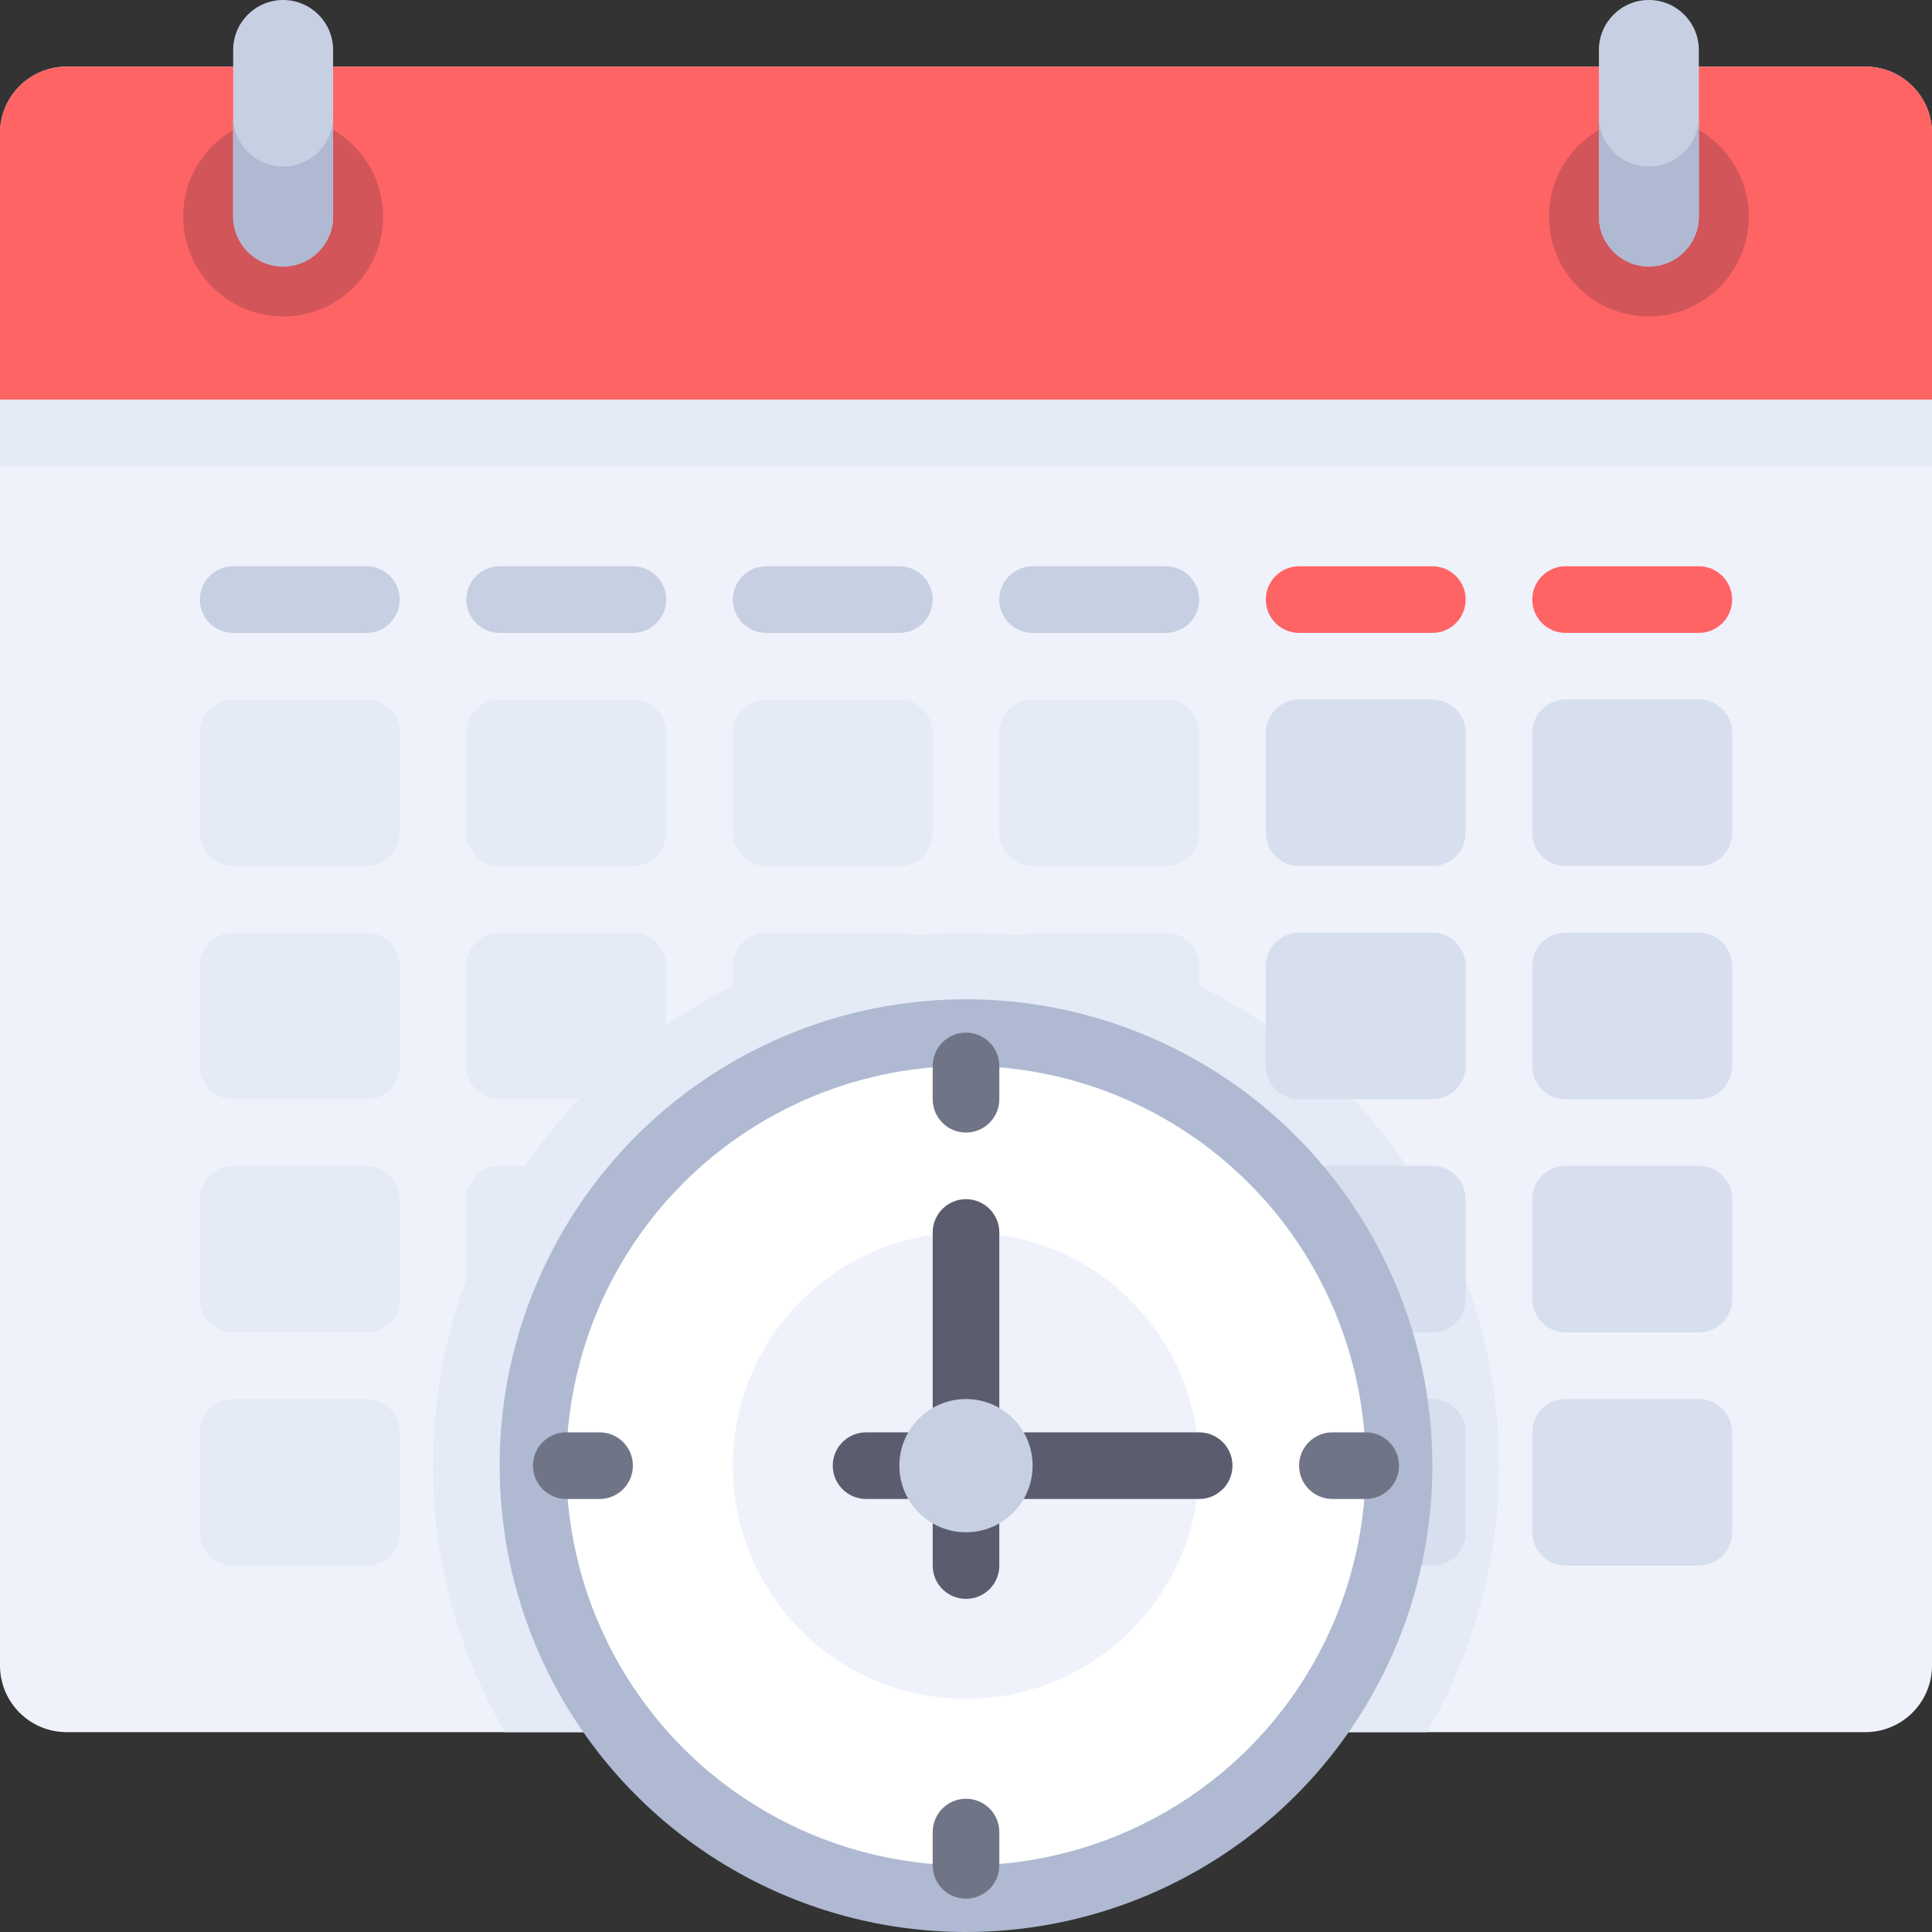 <?xml version="1.0" encoding="iso-8859-1"?>
<!-- Uploaded to: SVG Repo, www.svgrepo.com, Generator: SVG Repo Mixer Tools -->
<svg version="1.1" id="Layer_1" xmlns="http://www.w3.org/2000/svg" xmlns:xlink="http://www.w3.org/1999/xlink" 
	 viewBox="0 0 512 512" xml:space="preserve">
<rect x="0" y="0" width="512" height="512" fill="#333333" stroke="none"/>
<path style="fill:#EFF2FA;" d="M494.345,459.034H17.655C7.904,459.034,0,451.13,0,441.379V35.31c0-9.751,7.904-17.655,17.655-17.655
	h476.69c9.751,0,17.655,7.904,17.655,17.655v406.069C512,451.129,504.095,459.034,494.345,459.034z"/>
<path style="fill:#E4EAF6;" d="M378.191,459.034c12.044-20.791,19.05-44.864,19.05-70.621c0-78.005-63.236-141.241-141.241-141.241
	s-141.241,63.236-141.241,141.241c0,25.757,7.006,49.829,19.05,70.621H378.191z"/>
<path style="fill:#FF6464;" d="M512,105.931H0V35.31c0-9.751,7.904-17.655,17.655-17.655h476.69c9.751,0,17.655,7.904,17.655,17.655
	V105.931z"/>
<rect y="105.931" style="fill:#E4EAF6;" width="512" height="17.655"/>
<circle style="fill:#D2555A;" cx="75.034" cy="57.379" r="26.483"/>
<path style="fill:#C7CFE2;" d="M75.034,70.621L75.034,70.621c-7.313,0-13.241-5.929-13.241-13.241V13.241
	C61.793,5.929,67.722,0,75.034,0l0,0c7.313,0,13.241,5.929,13.241,13.241v44.138C88.276,64.692,82.347,70.621,75.034,70.621z"/>
<path style="fill:#AFB9D2;" d="M75.034,44.138c-7.313,0-13.241-5.929-13.241-13.241v26.483c0,7.313,5.929,13.241,13.241,13.241
	c7.313,0,13.241-5.929,13.241-13.241V30.897C88.276,38.209,82.347,44.138,75.034,44.138z"/>
<circle style="fill:#D2555A;" cx="436.966" cy="57.379" r="26.483"/>
<path style="fill:#C7CFE2;" d="M436.966,70.621L436.966,70.621c-7.313,0-13.241-5.929-13.241-13.241V13.241
	C423.724,5.929,429.653,0,436.966,0l0,0c7.313,0,13.241,5.929,13.241,13.241v44.138C450.207,64.692,444.278,70.621,436.966,70.621z"
	/>
<path style="fill:#AFB9D2;" d="M436.966,44.138c-7.313,0-13.241-5.929-13.241-13.241v26.483c0,7.313,5.929,13.241,13.241,13.241
	s13.241-5.929,13.241-13.241V30.897C450.207,38.209,444.278,44.138,436.966,44.138z"/>
<g>
	<path style="fill:#E4EAF6;" d="M97.103,229.517h-35.31c-4.875,0-8.828-3.953-8.828-8.828v-26.483c0-4.875,3.953-8.828,8.828-8.828
		h35.31c4.875,0,8.828,3.953,8.828,8.828v26.483C105.931,225.565,101.978,229.517,97.103,229.517z"/>
	<path style="fill:#E4EAF6;" d="M167.724,229.517h-35.31c-4.875,0-8.828-3.953-8.828-8.828v-26.483c0-4.875,3.953-8.828,8.828-8.828
		h35.31c4.875,0,8.828,3.953,8.828,8.828v26.483C176.552,225.565,172.599,229.517,167.724,229.517z"/>
	<path style="fill:#E4EAF6;" d="M238.345,229.517h-35.31c-4.875,0-8.828-3.953-8.828-8.828v-26.483c0-4.875,3.953-8.828,8.828-8.828
		h35.31c4.875,0,8.828,3.953,8.828,8.828v26.483C247.172,225.565,243.22,229.517,238.345,229.517z"/>
	<path style="fill:#E4EAF6;" d="M308.966,229.517h-35.31c-4.875,0-8.828-3.953-8.828-8.828v-26.483c0-4.875,3.953-8.828,8.828-8.828
		h35.31c4.875,0,8.828,3.953,8.828,8.828v26.483C317.793,225.565,313.841,229.517,308.966,229.517z"/>
</g>
<g>
	<path style="fill:#D7DEED;" d="M379.586,229.517h-35.31c-4.875,0-8.828-3.953-8.828-8.828v-26.483c0-4.875,3.953-8.828,8.828-8.828
		h35.31c4.875,0,8.828,3.953,8.828,8.828v26.483C388.414,225.565,384.461,229.517,379.586,229.517z"/>
	<path style="fill:#D7DEED;" d="M450.207,229.517h-35.31c-4.875,0-8.828-3.953-8.828-8.828v-26.483c0-4.875,3.953-8.828,8.828-8.828
		h35.31c4.875,0,8.828,3.953,8.828,8.828v26.483C459.034,225.565,455.082,229.517,450.207,229.517z"/>
</g>
<g>
	<path style="fill:#C7CFE2;" d="M97.103,167.724h-35.31c-4.875,0-8.828-3.953-8.828-8.828l0,0c0-4.875,3.953-8.828,8.828-8.828
		h35.31c4.875,0,8.828,3.953,8.828,8.828l0,0C105.931,163.772,101.978,167.724,97.103,167.724z"/>
	<path style="fill:#C7CFE2;" d="M167.724,167.724h-35.31c-4.875,0-8.828-3.953-8.828-8.828l0,0c0-4.875,3.953-8.828,8.828-8.828
		h35.31c4.875,0,8.828,3.953,8.828,8.828l0,0C176.552,163.772,172.599,167.724,167.724,167.724z"/>
	<path style="fill:#C7CFE2;" d="M238.345,167.724h-35.31c-4.875,0-8.828-3.953-8.828-8.828l0,0c0-4.875,3.953-8.828,8.828-8.828
		h35.31c4.875,0,8.828,3.953,8.828,8.828l0,0C247.172,163.772,243.22,167.724,238.345,167.724z"/>
	<path style="fill:#C7CFE2;" d="M308.966,167.724h-35.31c-4.875,0-8.828-3.953-8.828-8.828l0,0c0-4.875,3.953-8.828,8.828-8.828
		h35.31c4.875,0,8.828,3.953,8.828,8.828l0,0C317.793,163.772,313.841,167.724,308.966,167.724z"/>
</g>
<g>
	<path style="fill:#FF6464;" d="M379.586,167.724h-35.31c-4.875,0-8.828-3.953-8.828-8.828l0,0c0-4.875,3.953-8.828,8.828-8.828
		h35.31c4.875,0,8.828,3.953,8.828,8.828l0,0C388.414,163.772,384.461,167.724,379.586,167.724z"/>
	<path style="fill:#FF6464;" d="M450.207,167.724h-35.31c-4.875,0-8.828-3.953-8.828-8.828l0,0c0-4.875,3.953-8.828,8.828-8.828
		h35.31c4.875,0,8.828,3.953,8.828,8.828l0,0C459.034,163.772,455.082,167.724,450.207,167.724z"/>
</g>
<g>
	<path style="fill:#E4EAF6;" d="M97.103,291.31h-35.31c-4.875,0-8.828-3.953-8.828-8.828V256c0-4.875,3.953-8.828,8.828-8.828h35.31
		c4.875,0,8.828,3.953,8.828,8.828v26.483C105.931,287.358,101.978,291.31,97.103,291.31z"/>
	<path style="fill:#E4EAF6;" d="M167.724,291.31h-35.31c-4.875,0-8.828-3.953-8.828-8.828V256c0-4.875,3.953-8.828,8.828-8.828
		h35.31c4.875,0,8.828,3.953,8.828,8.828v26.483C176.552,287.358,172.599,291.31,167.724,291.31z"/>
	<path style="fill:#E4EAF6;" d="M238.345,291.31h-35.31c-4.875,0-8.828-3.953-8.828-8.828V256c0-4.875,3.953-8.828,8.828-8.828
		h35.31c4.875,0,8.828,3.953,8.828,8.828v26.483C247.172,287.358,243.22,291.31,238.345,291.31z"/>
	<path style="fill:#E4EAF6;" d="M308.966,291.31h-35.31c-4.875,0-8.828-3.953-8.828-8.828V256c0-4.875,3.953-8.828,8.828-8.828
		h35.31c4.875,0,8.828,3.953,8.828,8.828v26.483C317.793,287.358,313.841,291.31,308.966,291.31z"/>
</g>
<g>
	<path style="fill:#D7DEED;" d="M379.586,291.31h-35.31c-4.875,0-8.828-3.953-8.828-8.828V256c0-4.875,3.953-8.828,8.828-8.828
		h35.31c4.875,0,8.828,3.953,8.828,8.828v26.483C388.414,287.358,384.461,291.31,379.586,291.31z"/>
	<path style="fill:#D7DEED;" d="M450.207,291.31h-35.31c-4.875,0-8.828-3.953-8.828-8.828V256c0-4.875,3.953-8.828,8.828-8.828
		h35.31c4.875,0,8.828,3.953,8.828,8.828v26.483C459.034,287.358,455.082,291.31,450.207,291.31z"/>
</g>
<g>
	<path style="fill:#E4EAF6;" d="M97.103,353.103h-35.31c-4.875,0-8.828-3.953-8.828-8.828v-26.483c0-4.875,3.953-8.828,8.828-8.828
		h35.31c4.875,0,8.828,3.953,8.828,8.828v26.483C105.931,349.151,101.978,353.103,97.103,353.103z"/>
	<path style="fill:#E4EAF6;" d="M167.724,353.103h-35.31c-4.875,0-8.828-3.953-8.828-8.828v-26.483c0-4.875,3.953-8.828,8.828-8.828
		h35.31c4.875,0,8.828,3.953,8.828,8.828v26.483C176.552,349.151,172.599,353.103,167.724,353.103z"/>
	<path style="fill:#E4EAF6;" d="M238.345,353.103h-35.31c-4.875,0-8.828-3.953-8.828-8.828v-26.483c0-4.875,3.953-8.828,8.828-8.828
		h35.31c4.875,0,8.828,3.953,8.828,8.828v26.483C247.172,349.151,243.22,353.103,238.345,353.103z"/>
	<path style="fill:#E4EAF6;" d="M308.966,353.103h-35.31c-4.875,0-8.828-3.953-8.828-8.828v-26.483c0-4.875,3.953-8.828,8.828-8.828
		h35.31c4.875,0,8.828,3.953,8.828,8.828v26.483C317.793,349.151,313.841,353.103,308.966,353.103z"/>
</g>
<g>
	<path style="fill:#D7DEED;" d="M379.586,353.103h-35.31c-4.875,0-8.828-3.953-8.828-8.828v-26.483c0-4.875,3.953-8.828,8.828-8.828
		h35.31c4.875,0,8.828,3.953,8.828,8.828v26.483C388.414,349.151,384.461,353.103,379.586,353.103z"/>
	<path style="fill:#D7DEED;" d="M450.207,353.103h-35.31c-4.875,0-8.828-3.953-8.828-8.828v-26.483c0-4.875,3.953-8.828,8.828-8.828
		h35.31c4.875,0,8.828,3.953,8.828,8.828v26.483C459.034,349.151,455.082,353.103,450.207,353.103z"/>
</g>
<g>
	<path style="fill:#E4EAF6;" d="M97.103,414.897h-35.31c-4.875,0-8.828-3.953-8.828-8.828v-26.483c0-4.875,3.953-8.828,8.828-8.828
		h35.31c4.875,0,8.828,3.953,8.828,8.828v26.483C105.931,410.944,101.978,414.897,97.103,414.897z"/>
	<path style="fill:#E4EAF6;" d="M167.724,414.897h-35.31c-4.875,0-8.828-3.953-8.828-8.828v-26.483c0-4.875,3.953-8.828,8.828-8.828
		h35.31c4.875,0,8.828,3.953,8.828,8.828v26.483C176.552,410.944,172.599,414.897,167.724,414.897z"/>
	<path style="fill:#E4EAF6;" d="M238.345,414.897h-35.31c-4.875,0-8.828-3.953-8.828-8.828v-26.483c0-4.875,3.953-8.828,8.828-8.828
		h35.31c4.875,0,8.828,3.953,8.828,8.828v26.483C247.172,410.944,243.22,414.897,238.345,414.897z"/>
	<path style="fill:#E4EAF6;" d="M308.966,414.897h-35.31c-4.875,0-8.828-3.953-8.828-8.828v-26.483c0-4.875,3.953-8.828,8.828-8.828
		h35.31c4.875,0,8.828,3.953,8.828,8.828v26.483C317.793,410.944,313.841,414.897,308.966,414.897z"/>
</g>
<g>
	<path style="fill:#D7DEED;" d="M379.586,414.897h-35.31c-4.875,0-8.828-3.953-8.828-8.828v-26.483c0-4.875,3.953-8.828,8.828-8.828
		h35.31c4.875,0,8.828,3.953,8.828,8.828v26.483C388.414,410.944,384.461,414.897,379.586,414.897z"/>
	<path style="fill:#D7DEED;" d="M450.207,414.897h-35.31c-4.875,0-8.828-3.953-8.828-8.828v-26.483c0-4.875,3.953-8.828,8.828-8.828
		h35.31c4.875,0,8.828,3.953,8.828,8.828v26.483C459.034,410.944,455.082,414.897,450.207,414.897z"/>
</g>
<circle style="fill:#AFB9D2;" cx="256" cy="388.414" r="123.586"/>
<circle style="fill:#FFFFFF;" cx="256" cy="388.414" r="105.931"/>
<circle style="fill:#EFF2FA;" cx="256" cy="388.414" r="61.793"/>
<g>
	<path style="fill:#707487;" d="M256,273.655L256,273.655c-4.875,0-8.828,3.953-8.828,8.828v8.828c0,4.875,3.953,8.828,8.828,8.828
		l0,0c4.875,0,8.828-3.953,8.828-8.828v-8.828C264.828,277.608,260.875,273.655,256,273.655z"/>
	<path style="fill:#707487;" d="M256,476.69L256,476.69c-4.875,0-8.828,3.953-8.828,8.828v8.828c0,4.875,3.953,8.828,8.828,8.828
		l0,0c4.875,0,8.828-3.953,8.828-8.828v-8.828C264.828,480.642,260.875,476.69,256,476.69z"/>
	<path style="fill:#707487;" d="M370.759,388.414L370.759,388.414c0-4.875-3.953-8.828-8.828-8.828h-8.828
		c-4.875,0-8.828,3.953-8.828,8.828l0,0c0,4.875,3.953,8.828,8.828,8.828h8.828C366.806,397.241,370.759,393.289,370.759,388.414z"
		/>
	<path style="fill:#707487;" d="M167.724,388.414L167.724,388.414c0-4.875-3.953-8.828-8.828-8.828h-8.828
		c-4.875,0-8.828,3.953-8.828,8.828l0,0c0,4.875,3.953,8.828,8.828,8.828h8.828C163.772,397.241,167.724,393.289,167.724,388.414z"
		/>
</g>
<g>
	<path style="fill:#5B5D6E;" d="M256,423.724L256,423.724c-4.875,0-8.828-3.953-8.828-8.828v-88.276
		c0-4.875,3.953-8.828,8.828-8.828l0,0c4.875,0,8.828,3.953,8.828,8.828v88.276C264.828,419.772,260.875,423.724,256,423.724z"/>
	<path style="fill:#5B5D6E;" d="M220.69,388.414L220.69,388.414c0-4.875,3.953-8.828,8.828-8.828h88.276
		c4.875,0,8.828,3.953,8.828,8.828l0,0c0,4.875-3.953,8.828-8.828,8.828h-88.276C224.642,397.241,220.69,393.289,220.69,388.414z"/>
</g>
<circle style="fill:#C7CFE2;" cx="256" cy="388.414" r="17.655"/>
</svg>